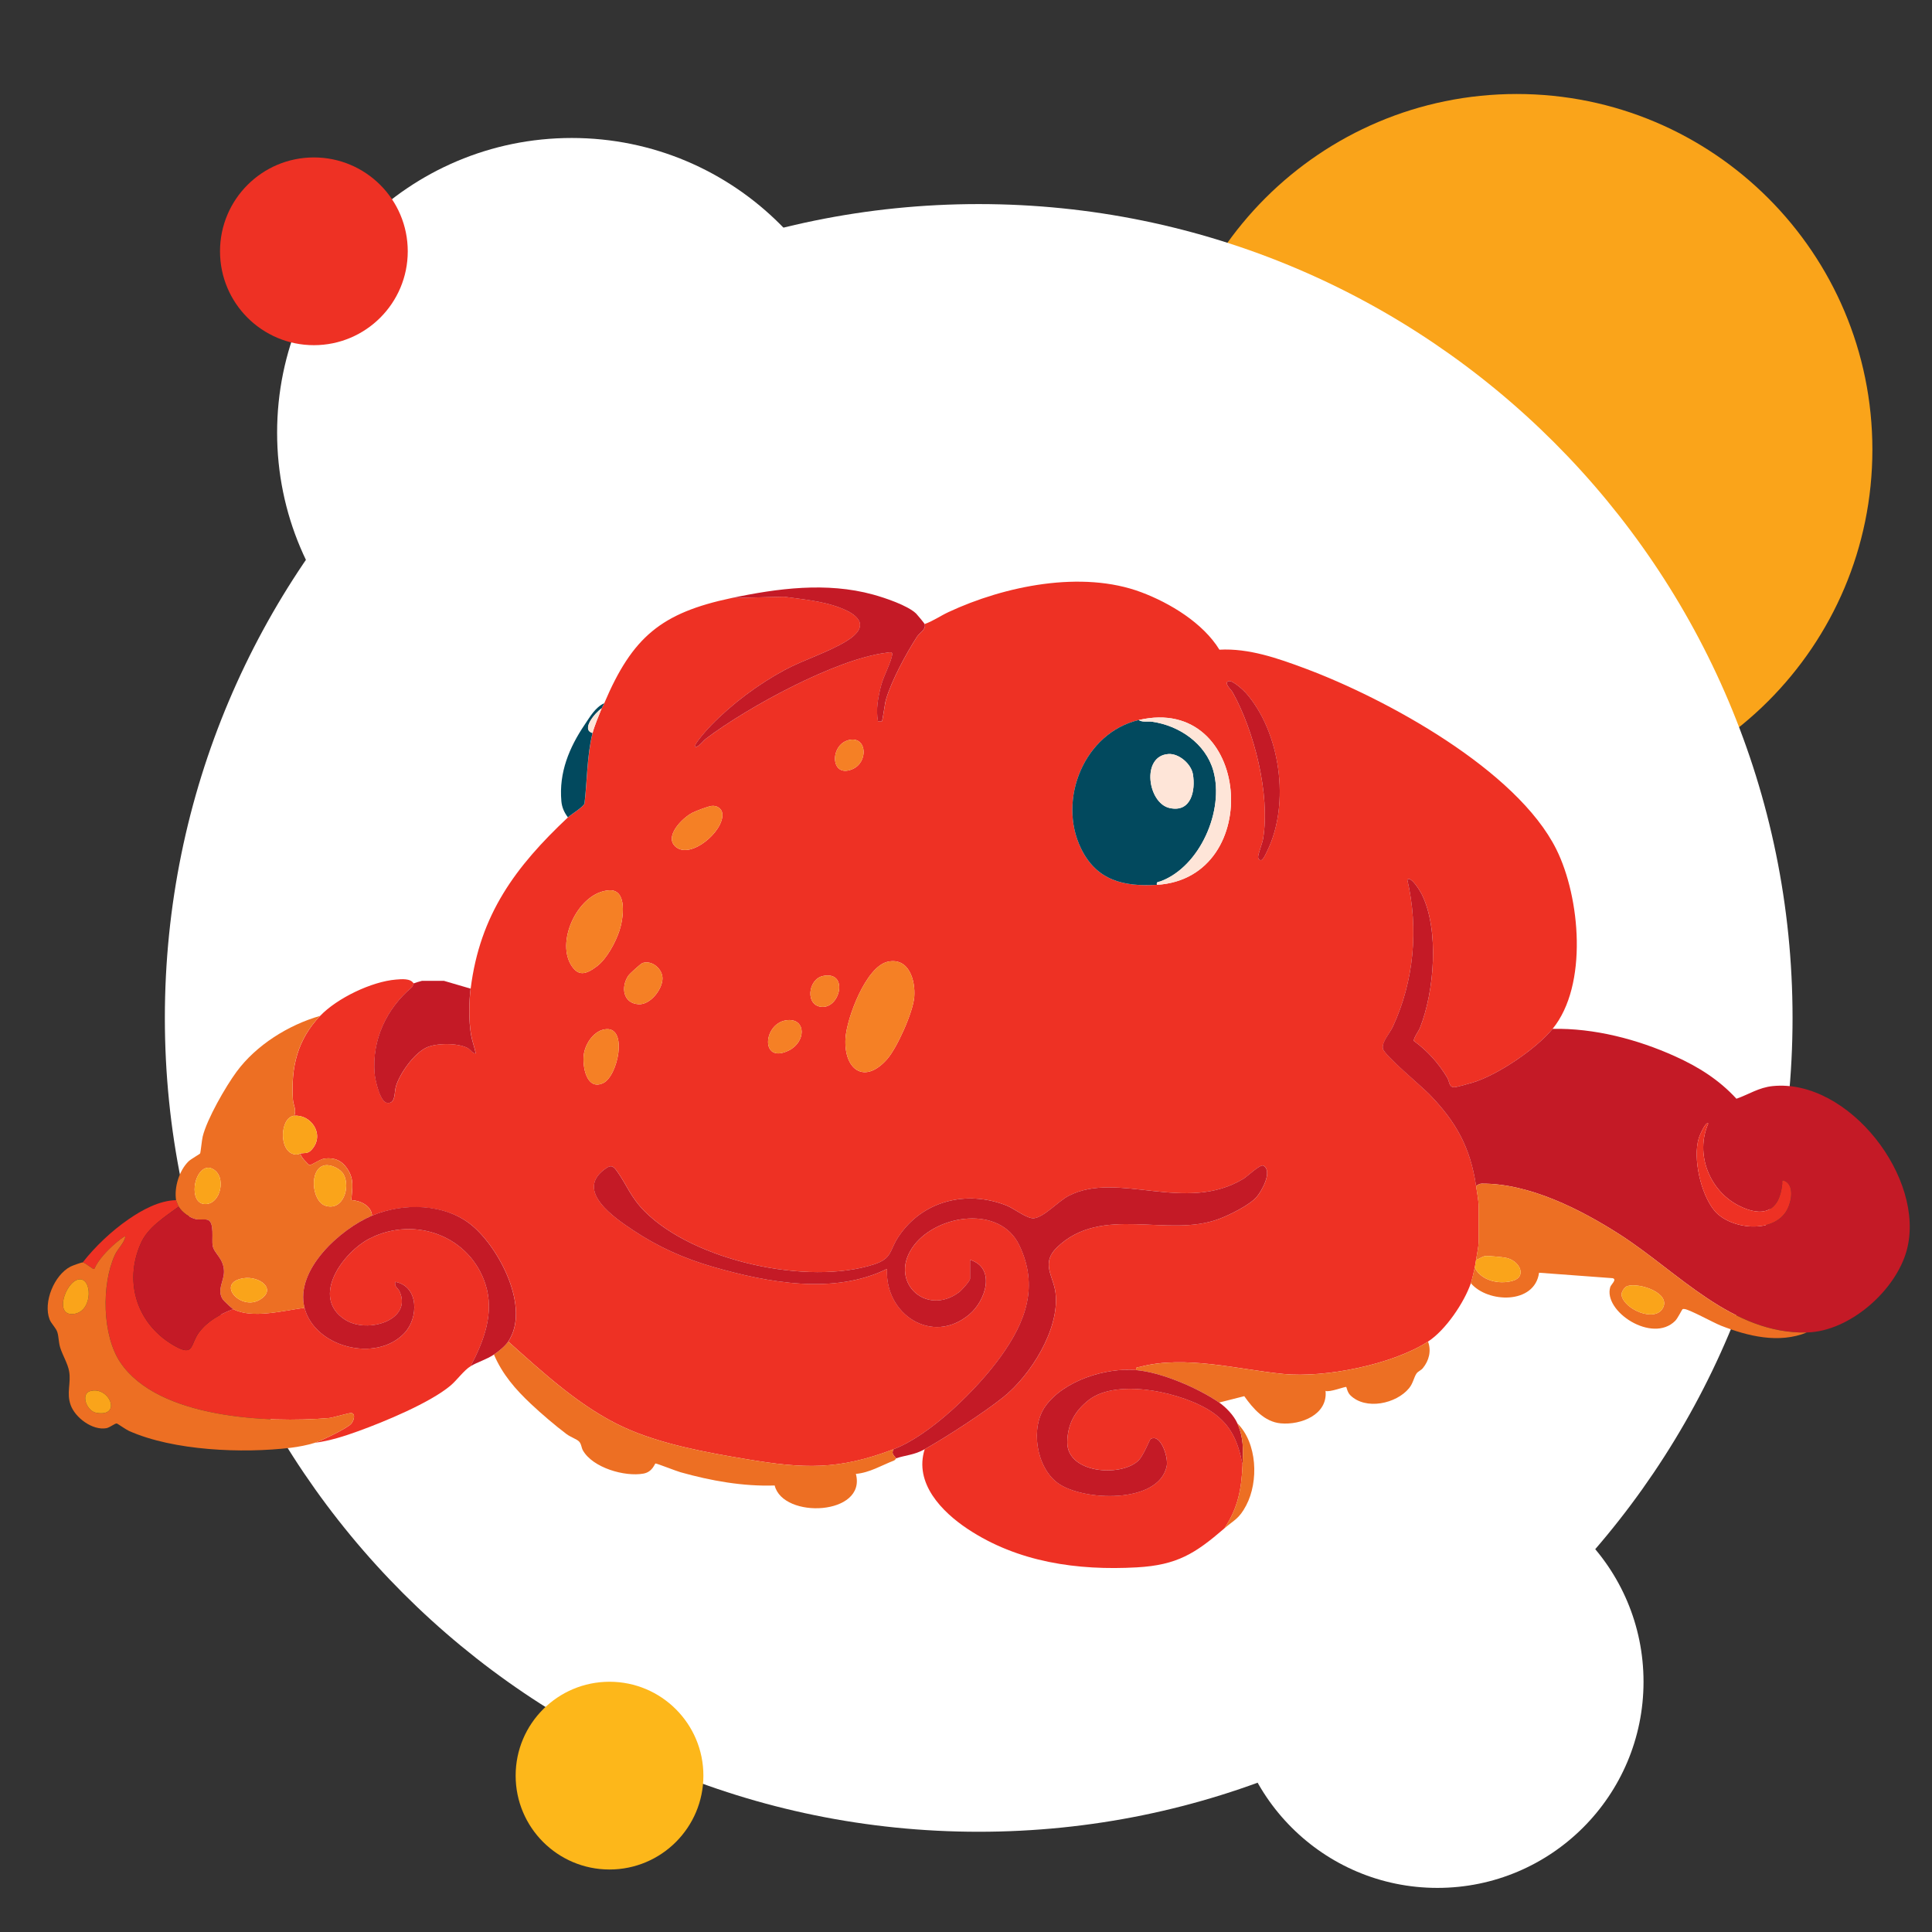 <?xml version="1.0" encoding="UTF-8"?>
<svg id="large_graphics" data-name="large graphics" xmlns="http://www.w3.org/2000/svg" viewBox="0 0 1460 1460">
  <rect x="0" y="0" width="1460" height="1460" fill="#333333" stroke="none"/>
  <defs>
    <style>
      .cls-1 {
        fill: #faa41a;
      }

      .cls-2 {
        fill: #fff;
      }

      .cls-3 {
        fill: #fdb71a;
      }

      .cls-4 {
        fill: #fee5d8;
      }

      .cls-5 {
        fill: #c41a26;
      }

      .cls-6 {
        fill: #ed6f23;
      }

      .cls-7 {
        fill: #02495e;
      }

      .cls-8 {
        fill: #f58025;
      }

      .cls-9 {
        fill: #ee3124;
      }
    </style>
  </defs>
  <path class="cls-1" d="M1146.2,608.53c148.43,0,268.75-120.32,268.75-268.75s-120.33-268.75-268.75-268.75-268.75,120.32-268.75,268.75,120.33,268.75,268.75,268.75"/>
  <path class="cls-2" d="M432.09,549.63c122.98,0,222.68-99.7,222.68-222.68s-99.7-222.68-222.68-222.68-222.68,99.7-222.68,222.68,99.7,222.68,222.68,222.68"/>
  <path class="cls-2" d="M1086.23,1426.67c86.03,0,155.77-69.74,155.77-155.77s-69.74-155.77-155.77-155.77-155.77,69.74-155.77,155.77,69.74,155.77,155.77,155.77"/>
  <path class="cls-2" d="M739.6,1384.25c339.67,0,615.02-275.35,615.02-615.02S1079.26,154.22,739.6,154.22,124.58,429.57,124.58,769.23s275.35,615.02,615.02,615.02"/>
  <path class="cls-9" d="M237.2,260.85c39.18,0,70.94-31.76,70.94-70.94s-31.76-70.94-70.94-70.94-70.94,31.76-70.94,70.94,31.76,70.94,70.94,70.94"/>
  <path class="cls-3" d="M460.61,1412.77c39.18,0,70.94-31.76,70.94-70.94s-31.76-70.94-70.94-70.94-70.94,31.76-70.94,70.94,31.76,70.94,70.94,70.94"/>
  <g id="ruby_octopus" data-name="ruby octopus">
    <g id="ruby_octopus-2" data-name="ruby octopus">
      <path class="cls-9" d="M698.76,471.57c6.26-2.17,11.87-6.15,17.96-9,42.29-19.75,100.87-31.88,145.75-15.01,21.8,8.19,46.72,23.3,59.04,43.41,22.16-1.24,44.2,6.51,64.76,14.18,61.26,22.86,159.97,76.69,189.84,136.66,18.02,36.18,24.13,102.68-2.82,135.68-12.31,15.08-41.37,34.77-60.02,40.48-2.44.75-12.31,3.55-14.11,3.64-4.21.21-3.75-4.36-5.45-7.18-6.65-11.02-14.79-20.22-25.24-27.78-.57-1.88,3.54-7.27,4.59-9.89,10.89-27.36,14.73-74.12,1.38-100.93-1.1-2.2-8-14.03-10.95-11.1,8.61,37.07,5.11,76.57-10.93,111.14-2.19,4.72-8.51,11.87-7.53,16.58s29.48,28.68,35.15,34.52c20.16,20.77,30.91,40.02,35.27,69.15.62,4.14,1.96,11.57,1.96,15.2v27.45c0,2.7-1.41,9.99-1.96,13.24-.31,1.86-.61,4.16-.98,5.88-.57,2.65-2.17,9.54-2.94,11.77-5.1,14.76-19.14,35.56-32.35,44.12-26.91,17.45-77.71,27.57-109.3,24.5-33.85-3.28-74.31-14.44-108.37-5.36-1.64.44-3.47-.14-2.92,2.43-22.99-2.01-54.53,7.92-68.46,27.13-11.74,16.19-7.14,46.15,9.15,58.17,18.77,13.86,76.42,16.06,82.41-12.68,1.43-6.85-4.73-25.14-12.17-20.5-.81.51-5.52,12.94-9.46,16.51-13.73,12.44-53.83,9.24-53.51-14.21.19-13.61,5.78-23.66,16.28-31.84,21.79-16.97,72.27-5.36,93.52,9.38,14.33,9.94,19.52,22.9,22.64,39.62-.81,18.29-3.38,32.48-13.73,48.05-21.97,18.93-35.61,27.74-66.14,29.46-44.86,2.52-89.99-3.85-127.9-29.05-19.58-13.01-40.54-34.61-32.44-60.22,16.41-9.19,44.67-27.59,59.3-39.24,20.67-16.47,42.85-51.46,39.62-78.81-1.51-12.81-11.39-22.36,1.07-34.45,33.76-32.75,83.74-6.85,122.55-21.57,8.08-3.06,22.92-10.34,28.42-16.68,3.88-4.48,12.31-19.72,4.93-23.58-2.28-1.19-12.23,8.27-14.77,9.82-43.91,26.78-94.97-6.15-132.17,12.93-7.86,4.03-18.51,16.02-26.19,17.01-5.22.68-14.97-7.26-20.73-9.55-30.19-12.01-63.66-3.87-81.85,23.57-6.95,10.48-4.5,16.29-18.4,20.82-49.91,16.26-136.17-2.51-173.53-40.21-10.38-10.47-13.2-19.6-20.76-30.22-3.43-4.81-5.15-4.55-9.65-1.17-21.97,16.52,8.27,36.78,21.85,45.84,18.93,12.62,38.66,21.43,60.52,27.72,41.3,11.89,91.35,21.27,131.37,1.48-1.94,34.11,34.04,58.21,62.28,34.34,12.46-10.53,20.11-35.01.47-41.21v14.22c0,1.84-6.5,8.93-8.33,10.29-25.6,19.05-54.48-9.16-33.8-35.76,18.08-23.26,64.8-29.9,79.25.12,15.05,31.26,4.84,57.99-13.77,84-17.46,24.41-53.02,59.58-81.19,70.29-41.83,15.9-67.73,14.76-110.97,7.54-30.27-5.06-64.75-11.27-92.64-24.03-32.72-14.98-61.06-41.25-87.57-64.89,17.06-25.19-6.66-70.58-27.44-87.77-20.09-16.62-52.25-17.19-75.5-7.34-.39-7.55-8.96-11.46-15.64-11.81.62-9.27,2.43-15.53-3.15-23.82-4.13-6.13-9.67-8.44-17.02-7.54-3.73.46-10.02,5.35-11.61,4.87-.53-.16-7.5-6.95-6.5-8.77,4.07-.52,5.69.35,8.83-3.42,9.51-11.44-1.53-26.3-13.73-25.01,1.94-4.57-.7-8.04-.97-12.27-1.55-24.46,3.43-45.26,20.58-63.23,12.78-13.39,38.95-25.97,57.37-27.44,4.07-.32,10.93-1.06,13.22,2.92-.13.1-.28,2.05-1.38,2.99-19.04,16.14-30.15,39.62-28.02,65.14.38,4.6,4,21.35,9.35,22.11,6.77.97,5.33-7.91,6.84-12.75,3.05-9.78,13.61-24.59,22.95-29.02,7.46-3.54,23.86-3.55,31.15.35,2.4,1.29,3.43,4.01,6.17,4.12-1.01-4.88-2.83-9.54-3.64-14.49-1.69-10.3-1.57-24.15-.27-34.53,7-56.04,33.97-92.23,73.53-129.43,2.2-2.07,11.79-7.91,12.54-10.5,2.05-17.39,1.84-36.2,6.08-53.24,1.24-4.96,4.83-13.52,6.86-18.63.45-1.14,1.37-2.54,1.96-3.92,21.29-50.06,43.03-68.19,96.08-79.42l39.75-1.02c13.94,1.94,28.6,3.2,41.87,8.13,15.94,5.93,22.78,14.68,5.32,25.41-13.88,8.53-31.94,13.9-46.76,21.88-19.86,10.68-39.69,25.52-55.4,41.66-1.86,1.91-13.87,14.86-12.22,16.7,3.55-.84,5.6-4.5,8.5-6.69,31.01-23.47,98.05-60.14,136.23-64.76,1.71-.21,4.56-1.13,4.27,1.31-.67,5.55-6.53,16.37-8.31,23.09-2.34,8.86-4.19,18.42-2.46,27.45.8-.13,2.72.19,2.93,0,.6-.56,2.23-13.3,3.02-16.11,4.08-14.4,15.4-35.24,23.62-47.96,1.88-2.9,7.05-5.46,5.72-9.48ZM928.69,514.71c-4.51.9,1.83,6.74,2.62,8.15,16.48,29.39,28.68,77.46,23.22,110.87-.58,3.54-3.84,11.69-3.79,13.92.03,1.29,1.08,2.65,2.42,2.37,1.48-.31,3.83-5.61,4.59-7.18,17.29-35.65,9.88-89.55-16.33-119.31-2.02-2.3-9.91-9.38-12.74-8.82ZM860.53,544.13c-41,9.63-61.63,59.97-43.61,97.06,11.82,24.33,32.37,28.99,57.34,27.47,82.1-5,70.99-144.42-13.73-124.53ZM642.64,559.02c-15.89,2.4-15.65,29.61,1.55,22.21,11.99-5.16,10.99-24.1-1.55-22.21ZM537.74,609.04c-2.84.39-11.73,3.74-14.51,5.16-7.59,3.87-22.1,18.37-12.23,26.04,11.38,8.84,35.76-11.86,34.91-25.03-.26-4.09-4.11-6.72-8.17-6.16ZM460.33,672.8c-22.81,1.34-40.03,37.16-29.05,55.99,5.68,9.74,11.91,7.33,19.76,1.47,7.47-5.57,14.19-18.24,17.09-27.03,2.82-8.53,6.41-31.27-7.8-30.44ZM671.04,726.73c-16.67,3.46-31.27,42.92-32.12,58.08-1.3,23.37,14.22,35.05,31.38,15.7,7.67-8.65,19.69-35.64,20.6-47.05,1-12.55-4-30.02-19.86-26.72ZM485.72,727.68c-1.41.43-9.82,8.04-10.92,9.68-5.74,8.54-4,20.85,7.81,21.55,8.74.51,17.82-11.04,18.03-19.26.19-7.29-7.69-14.18-14.92-11.96ZM622.02,737.52c-11.79,2.41-13.77,23.38-.22,23.39,13.53.02,19.2-27.27.22-23.39ZM595.57,770.87c-18.94,1.12-21.59,33.78.45,23,13.03-6.37,13.24-23.81-.45-23ZM458.33,777.72c-9.18.52-16,10.73-17.15,19.14-1.2,8.81,2,27.66,14.71,21.58,10.95-5.24,18.6-41.64,2.44-40.72Z"/>
      <path class="cls-5" d="M1173.28,777.49c31.48-.6,63.97,7.85,92.51,20.73,17.7,7.99,33.23,17.72,46.42,32.09,9.38-3.27,16.9-8.5,27.37-9.56,57.41-5.79,115.86,69.77,101.37,123.93-8.17,30.53-43.22,61.53-75.51,62.25-56.67,1.25-96.94-45.47-141.26-73.95-29.65-19.05-68.52-38.79-104.54-38.52-1.66.01-2.82.97-4.2,1.66-4.36-29.13-15.11-48.38-35.27-69.15-5.67-5.84-34.12-29.6-35.15-34.52s5.34-11.86,7.53-16.58c16.04-34.57,19.54-74.07,10.93-111.14,2.95-2.93,9.85,8.9,10.95,11.1,13.34,26.81,9.51,73.57-1.38,100.93-1.04,2.62-5.16,8-4.59,9.89,10.44,7.56,18.59,16.75,25.24,27.78,1.7,2.82,1.25,7.39,5.45,7.18,1.8-.09,11.67-2.9,14.11-3.64,18.65-5.7,47.71-25.4,60.02-40.48ZM1290.93,849.08c-2.02-2.05-6.77,9.69-7.16,10.97-4.62,15.3,1.51,42.21,11.66,54.63,11.92,14.58,45.31,18.07,55.13-.58,3.21-6.1,5.75-18.54-2.29-21.88-2.06-.86-1.33,1.43-1.43,2.45-2.15,21.18-14.82,25.7-33.04,16.34-21.96-11.29-33.01-38.88-22.87-61.93Z"/>
      <path class="cls-9" d="M133.07,906.92c.04.26,1.82,4.64,1.96,4.9-10.48,7.88-23.1,15.38-28.61,27.77-13.39,30.12-2.26,62.24,26.35,77.93,13.95,7.65,11-1.71,17.52-10.53,6.46-8.74,16.01-13.87,25.92-17.71,14.36,7.6,38.53.99,53.92-.98,7.64,29.77,53.98,41.86,75.49,19.12,10.8-11.42,11.07-35.3-6.85-38.72-1,3.59,2.03,4.74,3.14,7.15,10.02,21.69-24.09,32.38-41.08,21.48-26.73-17.15-1.26-51.58,19.11-61.68,34.01-16.88,75.29-1.49,86.98,35.01,6.87,21.47-1.24,42.84-11.28,61.78-5.13,3.13-10.32,10.58-15.23,14.68-15.69,13.11-49.84,27.21-69.56,34.36-10.43,3.78-21.84,7.46-32.86,8.81,5.15-1.72,24.16-10.75,27.37-14.3,1.81-2.01,3.65-7.14.43-8.17-1.41-.45-13.84,3.52-17.52,3.83-45.68,3.78-128.48.32-157.16-41.84-13.94-20.49-14.48-59.21-4.29-81.39,2.3-5.01,6.95-8.82,8.03-14.02-.64-.71-6.44,4.17-7.32,4.92-5.93,5.08-13.21,12.54-16.22,19.58-1.01.72-6.74-4.77-8.81-4.9,9.47-12.09,21.88-23.8,34.59-32.57,10.37-7.16,23.21-14.19,36-14.49Z"/>
      <path class="cls-5" d="M698.76,1095.18c-7.91,4.43-14.33,4.41-21.57,6.86-1.95-2.53-3.7-3.49-1.96-6.86,28.17-10.71,63.73-45.87,81.19-70.29,18.61-26.01,28.81-52.74,13.77-84-14.45-30.02-61.17-23.38-79.25-.12-20.68,26.6,8.2,54.81,33.8,35.76,1.83-1.36,8.33-8.45,8.33-10.29v-14.22c19.65,6.19,11.99,30.68-.47,41.21-28.25,23.87-64.23-.22-62.28-34.34-40.02,19.79-90.06,10.41-131.37-1.48-21.86-6.29-41.59-15.1-60.52-27.72-13.59-9.06-43.83-29.32-21.85-45.84,4.51-3.39,6.23-3.65,9.65,1.17,7.56,10.63,10.38,19.75,20.76,30.22,37.36,37.7,123.62,56.47,173.53,40.21,13.91-4.53,11.45-10.33,18.4-20.82,18.19-27.43,51.66-35.57,81.85-23.57,5.76,2.29,15.52,10.22,20.73,9.55,7.69-1,18.34-12.98,26.19-17.01,37.19-19.08,88.26,13.85,132.17-12.93,2.54-1.55,12.5-11.01,14.77-9.82,7.38,3.86-1.05,19.1-4.93,23.58-5.5,6.34-20.34,13.62-28.42,16.68-38.82,14.72-88.8-11.18-122.55,21.57-12.45,12.08-2.58,21.63-1.07,34.45,3.23,27.35-18.95,62.34-39.62,78.81-14.62,11.65-42.88,30.05-59.3,39.24Z"/>
      <path class="cls-6" d="M241.89,767.69c-17.15,17.97-22.13,38.77-20.58,63.23.27,4.22,2.91,7.69.97,12.27-10.84,1.14-11.99,27.5.77,29.24,2.34.32,2.92-.65,4.13-.8-1,1.83,5.97,8.61,6.5,8.77,1.59.48,7.88-4.41,11.61-4.87,7.36-.9,12.89,1.41,17.02,7.54,5.58,8.28,3.77,14.55,3.15,23.82,6.68.35,15.25,4.25,15.64,11.81-23.79,10.07-58.36,40.85-50.98,69.62-15.4,1.98-39.57,8.58-53.92.98-.91-.48-7.2-6.34-7.85-7.35-4.76-7.35,1.17-13.94.92-21.43-.33-9.72-7.3-13.02-8.53-19-.93-4.55,1.6-18.08-3.84-19.69-2.35-.69-5.63.07-8.41-.42-4.79-.83-11.11-5.33-13.47-9.57-.14-.26-1.92-4.64-1.96-4.9-1.55-9.65,2.37-22.42,9.42-29.31,1.79-1.75,8.39-5.4,8.74-5.97.42-.69,1.26-9.9,1.95-12.76,3.22-13.26,17.3-37.7,25.57-48.95,14.84-20.18,39.23-35.4,63.15-42.25ZM245.57,880.63c-12.29,2.13-10.11,27.24.4,30.54,13.15,4.13,18.97-13.69,13.76-23.56-2.24-4.24-9.47-7.79-14.16-6.98ZM156.34,882.56c-10.21,1.88-13.5,26.15-2.11,27.29,12.75,1.28,17.52-21.7,6.03-26.71-1.44-.63-2.31-.88-3.92-.58ZM183.79,965.99c-20.96,3.52-1.99,24.71,12.37,16.28,13.64-8.01-.23-18.32-12.37-16.28Z"/>
      <path class="cls-6" d="M1365.44,1006.94c-21.18,8.58-44.58,2.84-64.95-5.15-5.59-2.19-24.15-12.48-27.72-12.58-.46-.01-.94-.09-1.33.2-.42.3-3.59,6.81-5.49,8.73-17.27,17.41-54.68-7.19-49.08-25.56.58-1.89,5.27-5.7,1.85-6.66l-55.66-4.13c-3.29,24.08-38.82,22.99-51.55,7.9.77-2.22,2.37-9.12,2.94-11.77,5.01,9.91,18.06,12.78,28.25,10.11,11.69-3.07,5.8-15.39-4.66-17.52-2.67-.54-12.58-1.47-15.18-1.35-2.79.13-4.81,2.34-7.43,2.88.55-3.25,1.96-10.54,1.96-13.24v-27.45c0-3.63-1.34-11.05-1.96-15.2,1.38-.7,2.54-1.65,4.2-1.66,36.03-.28,74.9,19.47,104.54,38.52,44.32,28.48,84.6,75.2,141.26,73.95ZM1229.86,971.84c-2.16.63-4.84,4.63-4.46,6.93,1.7,10.34,24.79,20.84,31.1,9.91,6.55-11.35-17.31-19.57-26.64-16.84Z"/>
      <path class="cls-6" d="M62.48,953.99c2.07.13,7.8,5.63,8.81,4.9,3.01-7.05,10.28-14.5,16.22-19.58.88-.75,6.69-5.63,7.32-4.92-1.08,5.21-5.72,9.01-8.03,14.02-10.19,22.18-9.65,60.9,4.29,81.39,28.68,42.16,111.47,45.62,157.16,41.84,3.68-.3,16.11-4.28,17.52-3.83,3.22,1.03,1.38,6.16-.43,8.17-3.21,3.55-22.22,12.58-27.37,14.3-5.22,1.74-12.76,3.14-18.26,3.8-36.4,4.36-88.57,2.28-122.29-12.76-2.25-1.01-8.59-5.49-9.11-5.6-1.37-.27-5.25,3.06-7.92,3.55-10.43,1.89-23.64-7.92-27.04-17.6-3.23-9.2.45-16.34-1.11-25.36-1-5.8-4.9-12.08-6.7-17.81-1.28-4.05-1.12-8.07-2.14-11.58-.99-3.4-4.62-6.48-5.9-9.78-5.07-13.01,3.51-33.75,15.85-40.01,1.42-.72,8.15-3.18,9.14-3.12ZM59.28,966.88c-10.13,2-18.97,29.03-2.64,25.91,13.92-2.65,12.98-27.96,2.64-25.91ZM68.07,1051.27c-7.31,2.14-2.67,15.12,4.75,16.4,19.84,3.41,9.74-20.63-4.75-16.4Z"/>
      <path class="cls-6" d="M675.23,1095.18c-1.74,3.37,0,4.34,1.96,6.86-.11.04-.62,1.3-1.68,1.71-9.47,3.66-18.28,9.14-28.72,10.06,8.24,31.43-55.04,34.3-61.38,8.76-23.88.81-48.27-3.56-71.18-10.02-3.46-.97-17.55-6.58-18.87-6.61-.62-.02-2.12,6.38-9.09,7.65-14.17,2.57-38.34-4.42-45.76-17.52-1.23-2.17-1.1-4.93-2.99-6.81-1.64-1.64-6.66-3.48-9.27-5.44-8.67-6.52-19.17-15.48-27.07-22.93-11.7-11.01-21.52-22.32-27.92-37.29,3.66-2.47,8.32-6.16,10.78-9.81,26.52,23.64,54.85,49.91,87.57,64.89,27.89,12.77,62.37,18.98,92.64,24.03,43.24,7.22,69.14,8.36,110.97-7.54Z"/>
      <path class="cls-5" d="M384.05,1013.8c-2.47,3.64-7.13,7.33-10.78,9.81-5.62,3.8-12.51,5.7-17.65,8.82,10.04-18.95,18.16-40.31,11.28-61.78-11.69-36.49-52.97-51.88-86.98-35.01-20.36,10.1-45.83,44.53-19.11,61.68,16.99,10.9,51.1.22,41.08-21.48-1.11-2.41-4.14-3.56-3.14-7.15,17.92,3.42,17.65,27.3,6.85,38.72-21.51,22.75-67.85,10.66-75.49-19.12-7.38-28.77,27.19-59.54,50.98-69.62s55.42-9.28,75.5,7.34c20.78,17.19,44.5,62.58,27.44,87.77Z"/>
      <path class="cls-6" d="M1079.16,1013.8c2.62,7.16.73,14.4-3.92,20.1-1.42,1.74-3.65,2.4-4.78,4.04-2.02,2.93-2.54,7.32-5.6,11.07-9.65,11.84-32.83,16.83-44.42,5.38-2.27-2.24-2.81-6.02-3.07-6.25-.62-.54-13,4.33-15.66,2.92,1.76,18.04-18.6,25.95-33.86,24.56-12.31-1.12-20.94-11.2-27.57-20.54l-18.95,4.81c-15.99-10.97-43.44-22.82-62.75-24.51-.55-2.57,1.28-1.99,2.92-2.43,34.06-9.08,74.52,2.07,108.37,5.36,31.59,3.07,82.39-7.06,109.3-24.5Z"/>
      <path class="cls-5" d="M858.57,1035.37c19.31,1.69,46.76,13.55,62.75,24.51,5.13,3.52,11.19,9.91,13.73,15.69,4.86,11.08,4.43,19.87,3.92,31.38-3.12-16.73-8.31-29.68-22.64-39.62-21.24-14.74-71.73-26.36-93.52-9.38-10.5,8.18-16.09,18.24-16.28,31.84-.32,23.45,39.78,26.66,53.51,14.21,3.94-3.57,8.65-16,9.46-16.51,7.43-4.64,13.59,13.65,12.17,20.5-5.99,28.75-63.63,26.55-82.41,12.68-16.28-12.02-20.89-41.98-9.15-58.17,13.93-19.21,45.47-29.14,68.46-27.13Z"/>
      <path class="cls-5" d="M698.76,471.57c1.33,4.02-3.84,6.57-5.72,9.48-8.22,12.72-19.54,33.56-23.62,47.96-.8,2.81-2.42,15.55-3.02,16.11-.21.19-2.14-.13-2.93,0-1.74-9.03.11-18.59,2.46-27.45,1.77-6.72,7.63-17.54,8.31-23.09.3-2.44-2.56-1.52-4.27-1.31-38.18,4.62-105.23,41.29-136.23,64.76-2.9,2.19-4.94,5.86-8.5,6.69-1.65-1.84,10.35-14.78,12.22-16.7,15.72-16.14,35.55-30.98,55.4-41.66,14.82-7.97,32.88-13.35,46.76-21.88,17.46-10.73,10.63-19.48-5.32-25.41-13.26-4.93-27.93-6.19-41.87-8.13l-39.75,1.02c34.79-7.36,71.93-12.3,107.08-2.66,8.8,2.41,26.24,8.22,32.62,14.44.76.74,6.22,7.35,6.38,7.83Z"/>
      <path class="cls-5" d="M355.62,747.1c-1.3,10.39-1.42,24.23.27,34.53.81,4.95,2.63,9.6,3.64,14.49-2.73-.11-3.77-2.83-6.17-4.12-7.29-3.91-23.69-3.89-31.15-.35-9.34,4.43-19.9,19.24-22.95,29.02-1.51,4.84-.07,13.72-6.84,12.75-5.36-.77-8.97-17.51-9.35-22.11-2.13-25.53,8.97-49,28.02-65.14,1.1-.94,1.25-2.89,1.38-2.99.27-.2,6.04-1.96,6.37-1.96h16.67l20.1,5.88Z"/>
      <path class="cls-7" d="M454.64,535.3c-4.63,3.06-15.94,16.18-6.86,18.63-4.25,17.04-4.03,35.84-6.08,53.24-.75,2.59-10.34,8.42-12.54,10.5-2.79-3.74-4.52-7.49-4.94-12.22-1.93-21.6,5.91-40.52,17.67-57.91,4.06-6,7.85-12.86,14.73-16.16-.59,1.38-1.51,2.78-1.96,3.92Z"/>
      <path class="cls-6" d="M935.04,1075.57c15.05,14.88,16.27,43.92,6.68,62.08-5.4,10.23-8.89,10.8-16.48,17.35,10.35-15.56,12.92-29.76,13.73-48.05.51-11.51.94-20.3-3.92-31.38Z"/>
      <path class="cls-7" d="M860.53,544.13c2.74,1.84,6.66.78,10.02,1.25,20.56,2.89,40.55,16.46,46.34,37,8.45,29.96-10.01,72.58-39.92,83.65-1.55.57-3.23.09-2.72,2.62-24.96,1.52-45.52-3.14-57.34-27.47-18.02-37.09,2.62-87.43,43.61-97.06ZM882.87,569.82c-20.61,1.5-15.57,37.02.9,40.77,16.27,3.71,19.83-13.02,17.7-25.54-1.32-7.77-10.56-15.82-18.6-15.24Z"/>
      <path class="cls-8" d="M671.04,726.73c15.86-3.29,20.87,14.17,19.86,26.72-.91,11.41-12.93,38.4-20.6,47.05-17.16,19.35-32.68,7.67-31.38-15.7.85-15.15,15.44-54.62,32.12-58.08Z"/>
      <path class="cls-8" d="M460.33,672.8c14.21-.84,10.62,21.9,7.8,30.44-2.91,8.79-9.62,21.46-17.09,27.03-7.85,5.85-14.08,8.26-19.76-1.47-10.98-18.83,6.24-54.65,29.05-55.99Z"/>
      <path class="cls-4" d="M874.26,668.65c-.51-2.54,1.17-2.05,2.72-2.62,29.9-11.08,48.37-53.69,39.92-83.65-5.79-20.54-25.78-34.11-46.34-37-3.36-.47-7.28.59-10.02-1.25,84.72-19.89,95.82,119.52,13.73,124.53Z"/>
      <path class="cls-5" d="M928.69,514.71c2.82-.56,10.71,6.52,12.74,8.82,26.22,29.76,33.62,83.66,16.33,119.31-.76,1.57-3.11,6.88-4.59,7.18-1.34.28-2.39-1.08-2.42-2.37-.05-2.23,3.21-10.38,3.79-13.92,5.46-33.41-6.74-81.48-23.22-110.87-.79-1.4-7.13-7.25-2.62-8.15Z"/>
      <path class="cls-8" d="M458.33,777.72c16.17-.92,8.52,35.49-2.44,40.72-12.72,6.08-15.92-12.77-14.71-21.58,1.15-8.41,7.97-18.62,17.15-19.14Z"/>
      <path class="cls-8" d="M537.74,609.04c4.06-.56,7.9,2.07,8.17,6.16.85,13.17-23.53,33.87-34.91,25.03-9.87-7.67,4.64-22.17,12.23-26.04,2.78-1.42,11.67-4.77,14.51-5.16Z"/>
      <path class="cls-8" d="M485.72,727.68c7.23-2.22,15.11,4.67,14.92,11.96-.21,8.23-9.3,19.78-18.03,19.26-11.81-.69-13.55-13.01-7.81-21.55,1.1-1.64,9.51-9.24,10.92-9.68Z"/>
      <path class="cls-1" d="M222.28,843.19c12.21-1.29,23.25,13.57,13.73,25.01-3.14,3.78-4.77,2.9-8.83,3.42-1.21.16-1.79,1.12-4.13.8-12.76-1.74-11.61-28.1-.77-29.24Z"/>
      <path class="cls-1" d="M1114.46,957.91c.37-1.72.67-4.03.98-5.88,2.62-.53,4.64-2.75,7.43-2.88,2.59-.12,12.51.81,15.18,1.35,10.46,2.13,16.35,14.46,4.66,17.52-10.19,2.67-23.23-.2-28.25-10.11Z"/>
      <path class="cls-8" d="M595.57,770.87c13.69-.81,13.48,16.63.45,23-22.04,10.78-19.39-21.89-.45-23Z"/>
      <path class="cls-8" d="M622.02,737.52c18.98-3.88,13.31,23.41-.22,23.39-13.55-.02-11.57-20.98.22-23.39Z"/>
      <path class="cls-8" d="M642.64,559.02c12.54-1.89,13.55,17.05,1.55,22.21-17.2,7.4-17.44-19.81-1.55-22.21Z"/>
      <path class="cls-4" d="M447.78,553.93c-9.08-2.45,2.23-15.57,6.86-18.63-2.04,5.11-5.63,13.67-6.86,18.63Z"/>
      <path class="cls-9" d="M1290.93,849.08c-10.14,23.05.91,50.65,22.87,61.93,18.22,9.36,30.89,4.85,33.04-16.34.1-1.03-.63-3.31,1.43-2.45,8.04,3.34,5.51,15.78,2.29,21.88-9.82,18.65-43.22,15.15-55.13.58-10.15-12.41-16.27-39.33-11.66-54.63.39-1.28,5.14-13.02,7.16-10.97Z"/>
      <path class="cls-5" d="M176.2,989.29c-9.91,3.84-19.45,8.98-25.92,17.71-6.52,8.82-3.57,18.18-17.52,10.53-28.61-15.69-39.74-47.82-26.35-77.93,5.51-12.39,18.12-19.89,28.61-27.77,2.35,4.24,8.67,8.74,13.47,9.57,2.78.48,6.06-.28,8.41.42,5.44,1.61,2.91,15.14,3.84,19.69,1.22,5.98,8.19,9.28,8.53,19,.26,7.49-5.68,14.07-.92,21.43.65,1.01,6.94,6.87,7.85,7.35Z"/>
      <path class="cls-1" d="M245.57,880.63c4.69-.81,11.92,2.74,14.16,6.98,5.21,9.87-.61,27.69-13.76,23.56-10.51-3.3-12.69-28.41-.4-30.54Z"/>
      <path class="cls-1" d="M156.34,882.56c1.61-.3,2.47-.05,3.92.58,11.49,5.01,6.72,27.99-6.03,26.71-11.39-1.14-8.1-25.41,2.11-27.29Z"/>
      <path class="cls-1" d="M183.79,965.99c12.14-2.04,26.01,8.28,12.37,16.28-14.36,8.43-33.32-12.76-12.37-16.28Z"/>
      <path class="cls-1" d="M1229.86,971.84c9.33-2.73,33.19,5.49,26.64,16.84-6.31,10.93-29.41.44-31.1-9.91-.38-2.31,2.3-6.3,4.46-6.93Z"/>
      <path class="cls-1" d="M59.28,966.88c10.34-2.04,11.28,23.26-2.64,25.91-16.33,3.11-7.48-23.91,2.64-25.91Z"/>
      <path class="cls-1" d="M68.07,1051.27c14.48-4.23,24.59,19.8,4.75,16.4-7.42-1.27-12.06-14.26-4.75-16.4Z"/>
      <path class="cls-4" d="M882.87,569.82c8.04-.58,17.28,7.47,18.6,15.24,2.13,12.52-1.43,29.25-17.7,25.54-16.47-3.76-21.51-39.28-.9-40.77Z"/>
    </g>
  </g>
</svg>
